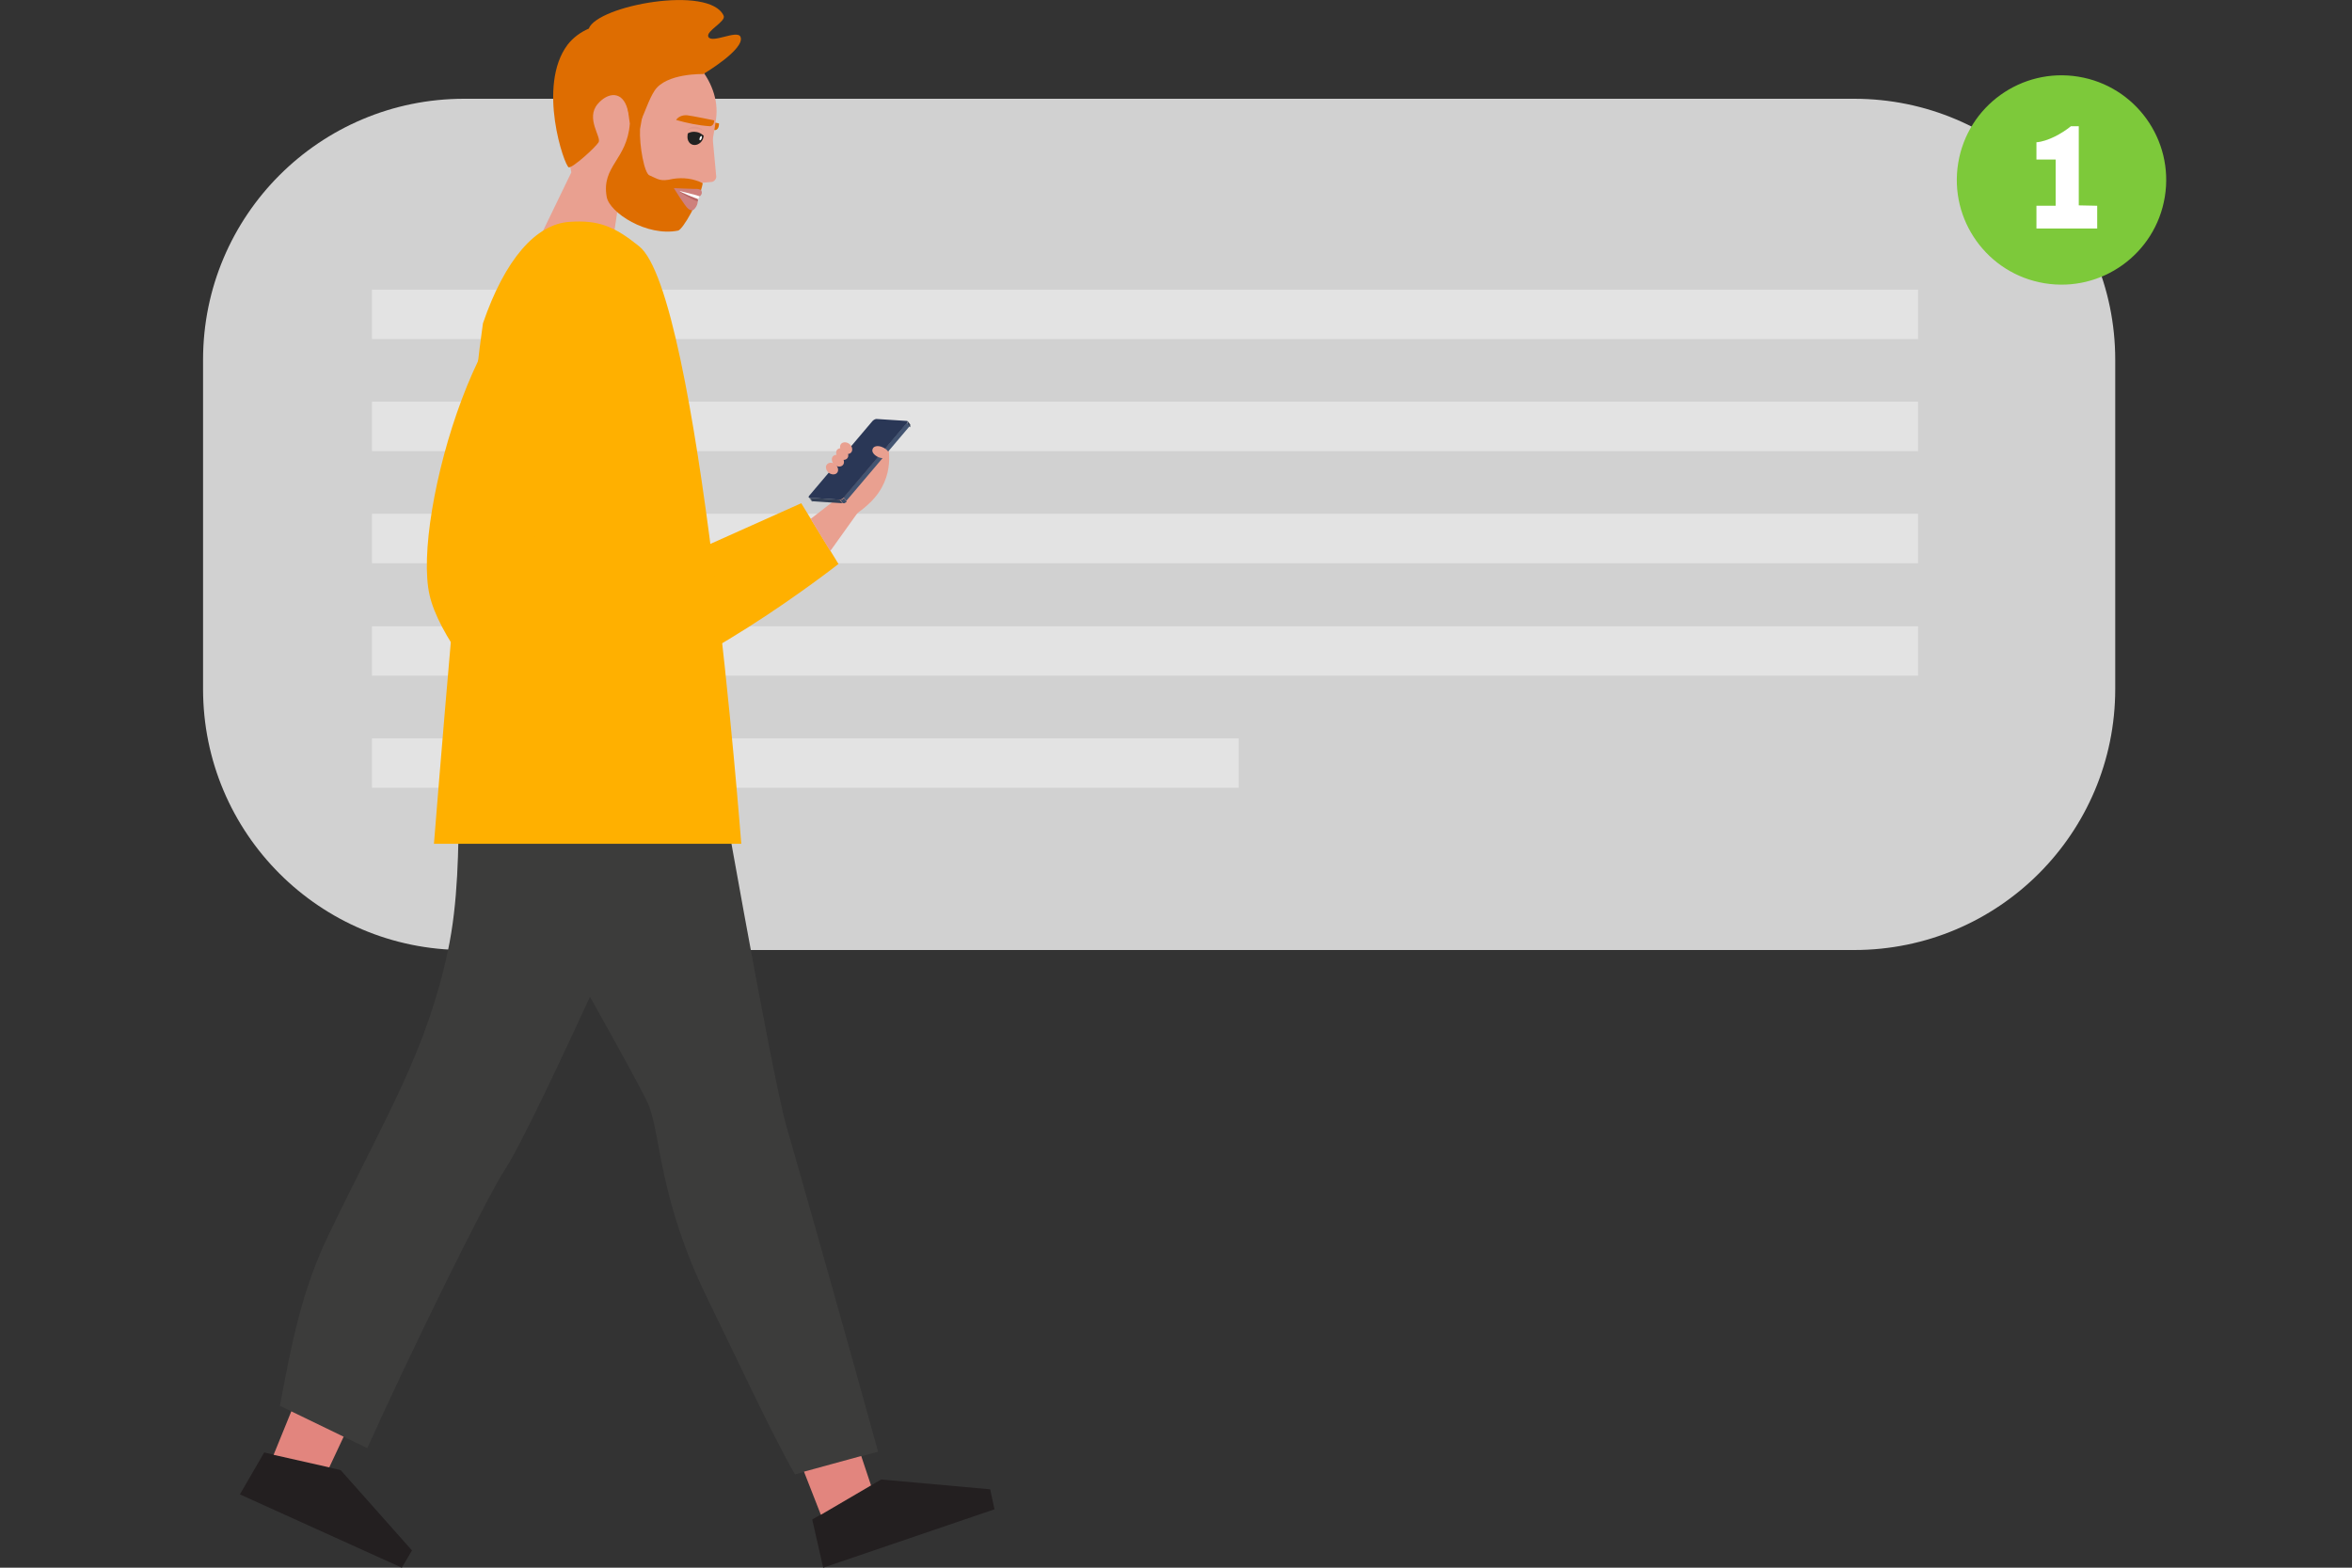 <?xml version="1.0" encoding="utf-8"?>
<!-- Generator: Adobe Illustrator 26.3.1, SVG Export Plug-In . SVG Version: 6.00 Build 0)  -->
<svg version="1.1" id="Layer_1" xmlns="http://www.w3.org/2000/svg" xmlns:xlink="http://www.w3.org/1999/xlink" x="0px" y="0px"
	 viewBox="0 0 600 400" style="enable-background:new 0 0 600 400;" xml:space="preserve">
<rect x="0" y="0" width="600" height="400" fill="#333333" stroke="none"/>
<style type="text/css">
	.st0{fill:#D1D1D1;}
	.st1{opacity:0.4;}
	.st2{fill:#FFFFFF;}
	.st3{fill:#7DC93A;}
	.st4{fill:#DE6D01;}
	.st5{fill:#E9A090;}
	.st6{fill:#222221;}
	.st7{fill:#E1988B;}
	.st8{fill:#CE807C;}
	.st9{fill:#B76565;}
	.st10{fill:#FFB000;}
	.st11{enable-background:new    ;}
	.st12{fill:#313D52;}
	.st13{fill:#334056;}
	.st14{fill:#435471;}
	.st15{fill:#2A3756;}
	.st16{fill:#3E4E68;}
	.st17{fill:#231F20;}
	.st18{fill:#E2857E;}
	.st19{fill:#3C3C3B;}
</style>
<g>
	<path class="st0" d="M539.6,175.8c0,36.8-29.8,66.6-66.6,66.6H118.4c-36.8,0-66.6-29.8-66.6-66.6v-84c0-36.8,29.8-66.6,66.6-66.6
		H473c36.8,0,66.6,29.8,66.6,66.6V175.8z"/>
	<g class="st1">
		<rect x="94.9" y="73.9" class="st2" width="394.4" height="12.6"/>
		<rect x="94.9" y="102.5" class="st2" width="394.4" height="12.6"/>
		<rect x="94.9" y="131.1" class="st2" width="394.4" height="12.6"/>
		<rect x="94.9" y="159.8" class="st2" width="394.4" height="12.6"/>
		<rect x="94.9" y="188.4" class="st2" width="221.1" height="12.6"/>
	</g>
	<g>
		<ellipse transform="matrix(0.162 -0.987 0.987 0.162 395.281 557.631)" class="st3" cx="526" cy="46" rx="26.7" ry="26.7"/>
		<g>
			<path class="st2" d="M535,52.5v5.8h-15.5v-5.8h4.9V40.7h-4.9v-4.4c2.8-0.2,6.5-2.2,8.8-4.1h2v20.2L535,52.5L535,52.5z"/>
		</g>
	</g>
</g>
<g id="Group_3057_00000106147625221159439450000014797693160910589868_" transform="translate(1122.413 385.596)">
	<path id="Path_6041_00000101810942421600921840000008831762756121423755_" class="st4" d="M-939-354.1c0,0-5.8-1.3-7-1.4
		s-2.4,0.4-2.8,1.4c2.8,0.9,5.8,1.4,8.8,1.7C-938.9-352.5-939-354.1-939-354.1z"/>
</g>
<path id="Path_6042_00000057842468418902283310000005836378944075746223_" class="st5" d="M181.7,34.2l1,10.7c0.1,0.7-0.4,1.3-1,1.5
	l-3.1,0.3L181.7,34.2z"/>
<g id="Group_3066_00000160906444426220978830000003846953676764361641_" transform="translate(1123.046 372.573)">
	<g id="_03_Sitting_00000007402751164745706610000004864553477829951152_">
		<g id="Group_3065_00000023274853540635054790000006016763624625595789_">
			<path id="Path_6064_00000049191056090053591330000012784334778363997321_" class="st5" d="M-957.5-362.8
				c8.8,0.7,18.6,10.5,17.1,20.7c-1.4,10.1-5.4,27.3-12.2,27.4c-3,0-12.9-4.4-12.9-4.4l-1.8,12.1l-18.8-3.4l8.8-18.2
				C-977.2-328.7-986.6-365.3-957.5-362.8z"/>
		</g>
	</g>
</g>
<path id="Path_6091_00000072256420665733457580000007280272542699713419_" class="st4" d="M144.8,11.4c1.4-1.8,3.3-3.2,5.4-4.1
	C152.4,1.4,181-3.9,184.6,4c0.7,1.5-4.6,3.9-3.9,5.4c0.9,1.8,7.4-1.9,8.2,0c1.3,3.1-9.5,9.5-9.5,9.5s-9.4-0.3-12.4,4.2
	s-4.3,14.6-6.9,4.8c-1.3-4.8-5-4.4-7.6-1.4c-3.2,3.7,1,8.5,0.2,9.8s-6.5,6.5-7.6,6.4C144,42.4,136.9,21.9,144.8,11.4z"/>
<g id="Group_3073_00000183214590845132633010000008206084670554896310_" transform="translate(1123.871 384.139)">
	<path id="Path_6092_00000031900878696465810040000001679803478593335742_" class="st4" d="M-952.2-338.5c-3.4,0.8-3.8,0-6-0.9
		c-1.3-0.5-2.6-7.6-2.4-11.8c0-0.2,0.8-4.3,0.8-4.4l-4.2-2.7l0.8,5.7c-0.7,9.3-7.3,10.8-5.9,18.7c0.7,4,10.2,10.2,18.2,8.6
		c1.2-0.2,5.6-7.9,6.3-12.1C-947-338.6-949.6-338.9-952.2-338.5z"/>
</g>
<g id="eyebrows-2_00000041277389359909264830000000433349140691403954_" transform="translate(7.678 8.212)">
	<g id="Group_3013_00000025440870899372499830000013749503774397238689_">
		<path id="Path_5967_00000014620947056738854120000016754870287874653626_" class="st4" d="M174.5,22.5c0,0-5.8-1.2-6.9-1.3
			c-1.2-0.1-2.3,0.4-2.8,1.2c2.8,0.8,5.7,1.4,8.7,1.6C174.6,23.8,174.5,22.5,174.5,22.5z"/>
	</g>
</g>
<g>
	<path class="st6" d="M177.2,37c1.1,0,2.2-1,2.3-2.3v-0.1c-0.5-0.4-1.1-0.8-1.7-0.9c-1-0.2-1.7,0-2.3,0.3c-0.1,0.2-0.1,0.4-0.1,0.5
		C175.2,35.9,176,37,177.2,37z"/>
	<path class="st2" d="M178.5,35.2c-0.1,0.3-0.1,0.6,0.1,0.6c0.1,0,0.3-0.2,0.4-0.5c0.1-0.3,0.1-0.6-0.1-0.6
		C178.8,34.7,178.6,34.9,178.5,35.2z"/>
	<path class="st7" d="M179.6,33.4c0,0-2.1-2.3-4.4-0.2C177,32.2,179.6,33.4,179.6,33.4z"/>
</g>
<g>
	<path class="st8" d="M178.9,48.6c0,0-0.3-0.5-1.7-0.4c-0.9,0-5.3-0.2-5.3-0.2s2.9,4.7,3.6,5.2c0.2,0.2,0.6,0.4,1,0.5
		c0.3,0.1,1.5-1,1.5-2.4c0-0.7,0-0.8,0.5-1.2C179.4,49.4,178.9,48.6,178.9,48.6z"/>
	<path class="st9" d="M178,50.9v0.5c-1.1-0.3-4.1-2-4.8-2.6l4.1,1.3L178,50.9z"/>
	<path class="st2" d="M178.5,50.1l-0.4,0.7c-0.9-0.3-4.2-1.6-4.8-2.1l4.3,1.1L178.5,50.1z"/>
</g>
<g id="hand_1_">
	<path class="st10" d="M149.9,152.8l54.5-24.4l9.5,15.5c0,0-40.7,31.9-61.2,32.9C132.2,177.9,106.4,121.9,149.9,152.8z"/>
	<g>
		<path class="st5" d="M226.4,113.4c0,0,2.5,8.2-4.5,14.9c-4.6,4.4-7.8,4.7-7.8,4.7l-1.4-8.6L226.4,113.4z"/>
		<polygon class="st5" points="217,128.7 213.9,126.9 206.8,132.4 211.8,140.6 219.6,129.7 		"/>
		<g class="st11">
			<path class="st12" d="M231.5,107.6C231.5,107.6,231.5,107.5,231.5,107.6C231.5,107.5,231.5,107.5,231.5,107.6c0-0.1,0-0.1,0-0.2
				l0.7,0.9c0,0,0,0,0,0.1c0,0,0,0,0,0.1c0,0,0,0,0,0.1c0,0,0,0,0,0.1c0,0,0,0,0,0.1c0,0,0,0,0,0.1c0,0,0,0.1-0.1,0.1l0,0l-0.7-0.9
				l0,0c0,0,0-0.1,0.1-0.1v-0.1C231.4,107.7,231.4,107.7,231.5,107.6L231.5,107.6z"/>
			<g class="st11">
				<path class="st12" d="M206.4,127l0.7,0.9c0,0,0.1,0.1,0.2,0.1l-0.7-0.9C206.5,127,206.4,127,206.4,127L206.4,127z"/>
			</g>
			<polygon class="st13" points="206.6,127 207.2,127.9 214.9,128.4 214.2,127.5 			"/>
			<polygon class="st14" points="215.2,126.9 215.9,127.8 232,108.8 231.3,107.9 			"/>
			<path class="st15" d="M223.6,106.9c-0.3,0-0.7,0.2-1,0.5l-16.1,19c-0.3,0.3-0.3,0.6,0,0.6l7.7,0.5c0.3,0,0.7-0.2,1-0.5l16.1-19
				c0.3-0.3,0.3-0.6,0-0.6L223.6,106.9z"/>
			<path class="st16" d="M214.3,127.5L214.3,127.5c0.1,0,0.2,0,0.2,0h0.1h0.1h0.1c0,0,0.1,0,0.1-0.1c0.1-0.1,0.3-0.2,0.4-0.3
				l0.7,0.9c-0.1,0.1-0.2,0.2-0.4,0.3c0,0-0.1,0-0.1,0.1h-0.1h-0.1h-0.1h-0.1H215l0,0L214.3,127.5
				C214.2,127.5,214.3,127.5,214.3,127.5z"/>
		</g>
		<path class="st5" d="M210.7,119.2c0,0.8,0.6,1.6,1.5,1.8c0.9,0.2,1.6-0.3,1.6-1.1c0-0.8-0.6-1.6-1.5-1.8
			C211.4,117.9,210.7,118.5,210.7,119.2z"/>
		<path class="st5" d="M212.2,117.2c0,0.8,0.6,1.6,1.5,1.8c0.9,0.2,1.6-0.3,1.6-1.1c0-0.8-0.6-1.6-1.5-1.8
			C212.9,115.9,212.2,116.4,212.2,117.2z"/>
		<path class="st5" d="M213.3,115.5c0,0.8,0.6,1.6,1.5,1.8c0.9,0.2,1.6-0.3,1.6-1.1c0-0.8-0.6-1.6-1.5-1.8
			C214,114.2,213.3,114.7,213.3,115.5z"/>
		<path class="st5" d="M214.3,114c0,0.8,0.6,1.6,1.5,1.8c0.9,0.2,1.6-0.3,1.6-1.1c0-0.8-0.6-1.6-1.5-1.8
			C215,112.7,214.3,113.2,214.3,114z"/>
		<path class="st5" d="M222.6,114.6c-0.3,0.7,0.4,1.6,1.6,2.1c1.1,0.4,2.3,0.2,2.5-0.5c0.3-0.7-0.4-1.6-1.6-2.1
			C224,113.6,222.8,113.8,222.6,114.6z"/>
	</g>
</g>
<g id="leg_25_">
	<g>
		<polygon class="st17" points="102.5,400 61.2,381.3 67.4,370.6 86.9,375.1 105.1,395.6 		"/>
		<polygon class="st18" points="69.8,371.2 84,374.4 88.5,364.8 74.6,359.4 		"/>
	</g>
	<path class="st19" d="M171.7,207.5c0,0-35.1,79.1-42.7,90.6c-5.1,7.8-24.7,47.8-35.3,71.4l-22.3-10.8c3-16,5.6-29.6,12.6-44
		c14.7-30.4,24.7-46.3,30.2-71.8c5.5-25.5-0.1-54.2,6.9-68C128.1,161.2,171.7,207.5,171.7,207.5z"/>
</g>
<g id="leg_24_">
	<path class="st19" d="M113.5,188.9c0,0,48.7,85.3,51.9,92.9c3.2,7.6,2.6,24.2,15.2,49.8c6.3,12.8,16.3,34.4,22.2,44.6l21.2-5.8
		c-6.5-23.7-20.6-73.5-23.4-83.1c-3.9-13.6-18.6-98-18.6-98S115.5,167.7,113.5,188.9z"/>
	<polygon class="st17" points="253.7,385.1 210,400 207.2,387.7 224.8,377.5 252.6,380 	"/>
	<polygon class="st18" points="209.4,386.5 222.2,379 219.7,371.5 205.1,375.5 	"/>
</g>
<path class="st10" d="M145.4,56.6c-8.7,0.5-16.6,9.6-22.2,25.9c-4.3,29.5-12.5,132.8-12.5,132.8h78.4c0,0-10.7-140.5-26.1-152.5
	C156.8,57.8,152.7,56.1,145.4,56.6z"/>
<g id="hand_16_">
	<path class="st10" d="M145.3,71.6c11.4,3.3,10.2,24.8-12.5,73.2l33.8,49.4L153,206.3c0,0-38.8-34.4-43.4-54.4
		C104.9,131.8,124.2,65.6,145.3,71.6z"/>
</g>
</svg>

